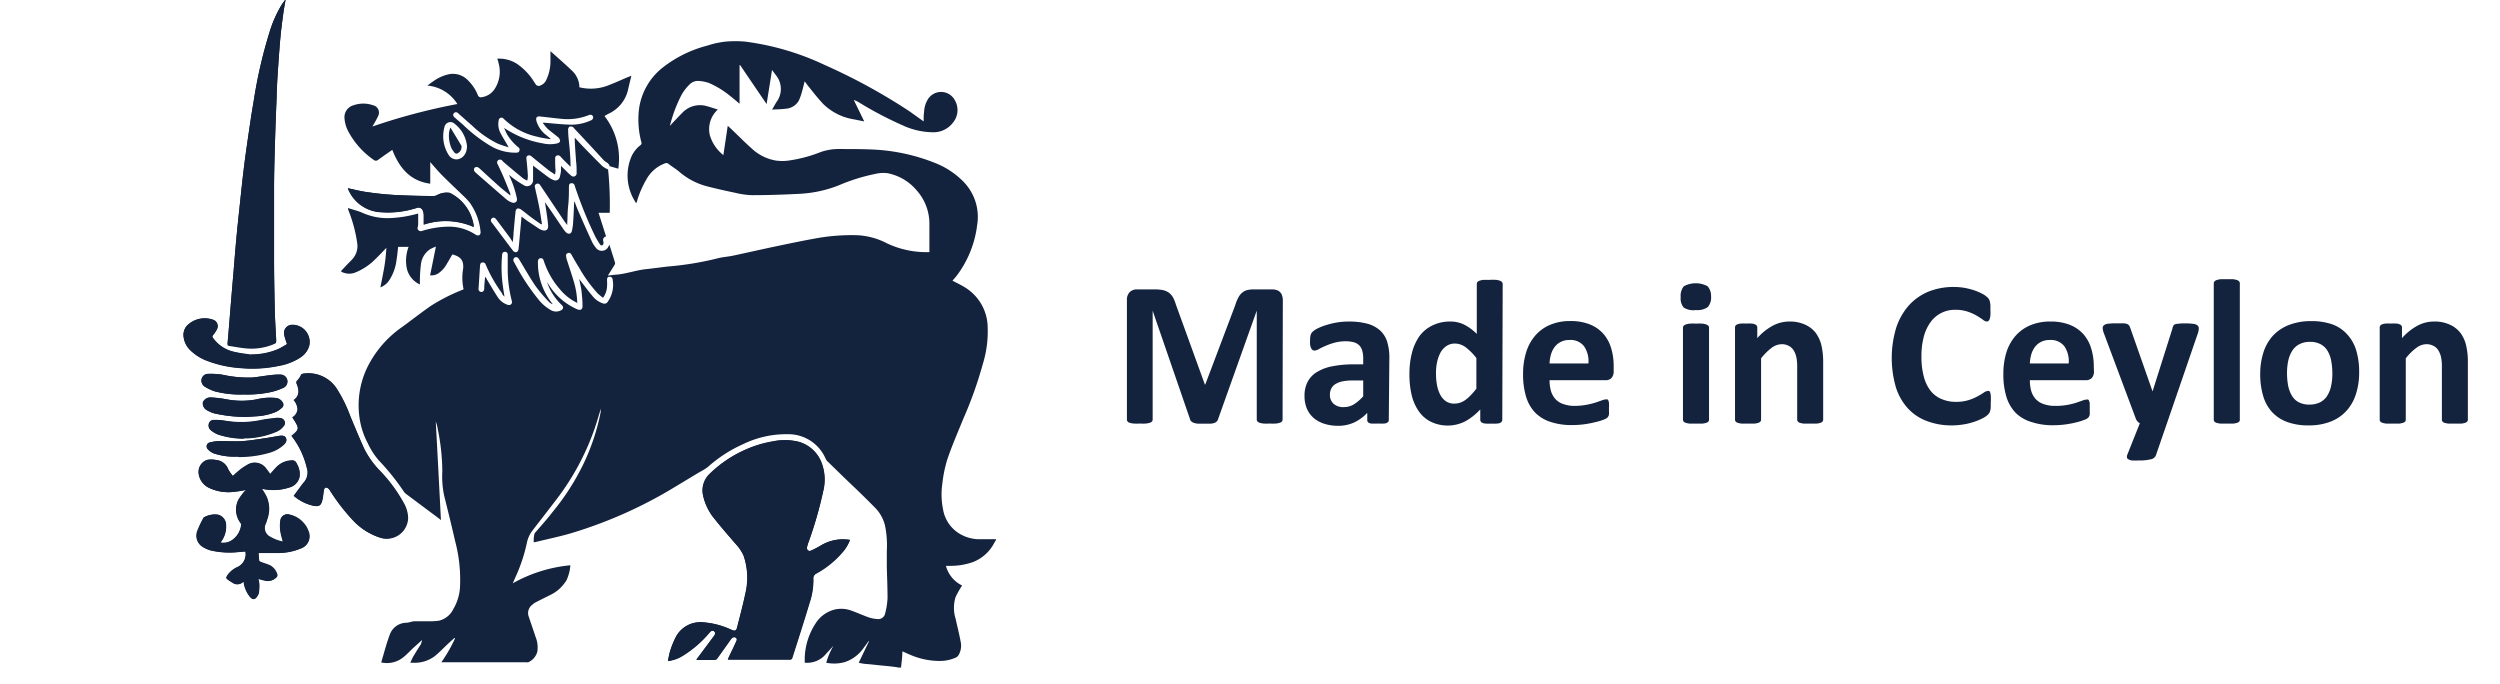 <svg id="Layer_1" data-name="Layer 1" xmlns="http://www.w3.org/2000/svg" viewBox="0 0 308.83 84.44"><defs><style>.cls-1{isolation:isolate;}.cls-2{fill:#13223d;}</style></defs><title>3Artboard 1</title><g class="cls-1"><g class="cls-1"><path class="cls-2" d="M158.44,51.82a.42.42,0,0,1-.07.23.51.51,0,0,1-.26.17,2.32,2.32,0,0,1-.49.1,5.75,5.75,0,0,1-.78,0,5.59,5.59,0,0,1-.77,0,2.21,2.21,0,0,1-.48-.1.51.51,0,0,1-.26-.17.36.36,0,0,1-.08-.23V38.37h0l-4.79,13.44a.62.62,0,0,1-.17.27.85.85,0,0,1-.31.18,2.1,2.1,0,0,1-.51.08l-.74,0c-.29,0-.54,0-.74,0a2.58,2.58,0,0,1-.5-.1,1,1,0,0,1-.32-.18.47.47,0,0,1-.15-.24l-4.63-13.44h0V51.82a.42.42,0,0,1-.07.23.51.51,0,0,1-.26.17,2.58,2.58,0,0,1-.5.1,5.41,5.41,0,0,1-.77,0,5.59,5.59,0,0,1-.77,0,2.46,2.46,0,0,1-.49-.1.44.44,0,0,1-.25-.17.35.35,0,0,1-.07-.23V37.09a1.36,1.36,0,0,1,.34-1,1.25,1.25,0,0,1,.92-.34h2.2a4.91,4.91,0,0,1,1,.09,2.11,2.11,0,0,1,.73.32,2,2,0,0,1,.51.59,4.94,4.94,0,0,1,.36.9l3.57,9.85h.05l3.71-9.82a4.64,4.64,0,0,1,.37-.91,1.91,1.91,0,0,1,.46-.6,1.64,1.64,0,0,1,.61-.33,3.49,3.49,0,0,1,.84-.09h2.26a1.7,1.7,0,0,1,.59.09,1,1,0,0,1,.65.68,1.7,1.7,0,0,1,.09.57Z"/><path class="cls-2" d="M171.56,51.89a.33.33,0,0,1-.13.28.84.84,0,0,1-.4.15,7.4,7.4,0,0,1-.81,0,7.6,7.6,0,0,1-.84,0,.71.71,0,0,1-.37-.15.38.38,0,0,1-.11-.28V51a5.4,5.4,0,0,1-1.6,1.18,4.68,4.68,0,0,1-2,.42,5.52,5.52,0,0,1-1.67-.24,3.88,3.88,0,0,1-1.32-.7,3.23,3.23,0,0,1-.86-1.16,4,4,0,0,1-.3-1.61,3.65,3.65,0,0,1,.39-1.73,3.05,3.05,0,0,1,1.16-1.21,5.62,5.62,0,0,1,1.92-.71,13.28,13.28,0,0,1,2.67-.23h1.11V44.3a3.32,3.32,0,0,0-.11-.94,1.59,1.59,0,0,0-.35-.67,1.54,1.54,0,0,0-.67-.4,3.69,3.69,0,0,0-1-.13,5.23,5.23,0,0,0-1.43.18,7.21,7.21,0,0,0-1.12.4,7.85,7.85,0,0,0-.81.39,1.22,1.22,0,0,1-.53.18.37.37,0,0,1-.25-.09.52.52,0,0,1-.18-.25,1.43,1.43,0,0,1-.11-.41,3,3,0,0,1,0-.54,2.53,2.53,0,0,1,.06-.62,1,1,0,0,1,.25-.42,2.62,2.62,0,0,1,.62-.41,6.58,6.58,0,0,1,1.05-.41,9.3,9.3,0,0,1,1.31-.32,8.84,8.84,0,0,1,1.47-.12,9,9,0,0,1,2.29.26,3.92,3.92,0,0,1,1.56.81,3.15,3.15,0,0,1,.9,1.4,6.47,6.47,0,0,1,.28,2ZM168.4,47h-1.22a6.36,6.36,0,0,0-1.33.11,2.49,2.49,0,0,0-.9.35,1.31,1.31,0,0,0-.5.55,1.65,1.65,0,0,0-.16.75,1.43,1.43,0,0,0,.45,1.12,1.77,1.77,0,0,0,1.26.41,2.37,2.37,0,0,0,1.25-.34,5.17,5.17,0,0,0,1.15-1Z"/><path class="cls-2" d="M185.58,51.85a.35.35,0,0,1-.07.23.46.46,0,0,1-.21.17,1.42,1.42,0,0,1-.42.08,5.72,5.72,0,0,1-.64,0,5.94,5.94,0,0,1-.67,0,1.35,1.35,0,0,1-.41-.08.48.48,0,0,1-.23-.17.35.35,0,0,1-.07-.23V50.58A7.47,7.47,0,0,1,181,52.05a4.79,4.79,0,0,1-4.34,0,4,4,0,0,1-1.47-1.36,5.9,5.9,0,0,1-.83-2,11,11,0,0,1-.25-2.41,10.44,10.44,0,0,1,.32-2.73,6.38,6.38,0,0,1,.95-2.07A4.31,4.31,0,0,1,177,40.18a4.89,4.89,0,0,1,2.15-.46,3.84,3.84,0,0,1,1.74.39,6.17,6.17,0,0,1,1.54,1.14V35.08a.48.48,0,0,1,.07-.23.61.61,0,0,1,.26-.17,2.25,2.25,0,0,1,.49-.11c.21,0,.47,0,.78,0a7.69,7.69,0,0,1,.78,0,2.25,2.25,0,0,1,.49.11.72.72,0,0,1,.25.17.4.4,0,0,1,.08.23Zm-3.2-7.62a7.21,7.21,0,0,0-1.32-1.33,2.25,2.25,0,0,0-1.32-.46,1.84,1.84,0,0,0-1.08.32,2.26,2.26,0,0,0-.73.83,4.62,4.62,0,0,0-.41,1.17,6.45,6.45,0,0,0-.13,1.33,8,8,0,0,0,.11,1.39,4.4,4.4,0,0,0,.38,1.21,2.34,2.34,0,0,0,.7.85,1.78,1.78,0,0,0,1.09.32,2.32,2.32,0,0,0,.65-.1,2.5,2.5,0,0,0,.64-.31,4.73,4.73,0,0,0,.67-.57c.23-.24.48-.52.75-.86Z"/><path class="cls-2" d="M199.34,45.82a1.27,1.27,0,0,1-.26.87,1,1,0,0,1-.72.28h-6.94a5,5,0,0,0,.17,1.32,2.6,2.6,0,0,0,.55,1,2.27,2.27,0,0,0,1,.63,4.06,4.06,0,0,0,1.43.22A8.13,8.13,0,0,0,196,50a9.33,9.33,0,0,0,1.1-.27l.78-.27a1.43,1.43,0,0,1,.49-.12.4.4,0,0,1,.2,0,.34.34,0,0,1,.12.16.9.9,0,0,1,.07.33,4.11,4.11,0,0,1,0,.53c0,.19,0,.35,0,.48a2.9,2.9,0,0,1,0,.34.69.69,0,0,1-.07.23.85.85,0,0,1-.14.19,1.49,1.49,0,0,1-.45.24,6.35,6.35,0,0,1-1,.3,11.67,11.67,0,0,1-1.31.26,11.45,11.45,0,0,1-1.59.11,8.24,8.24,0,0,1-2.66-.39A4.68,4.68,0,0,1,189.67,51a4.81,4.81,0,0,1-1.15-2,9.27,9.27,0,0,1-.37-2.78,8.93,8.93,0,0,1,.39-2.74,5.76,5.76,0,0,1,1.15-2.07,5,5,0,0,1,1.84-1.3,6.26,6.26,0,0,1,2.43-.45,6.4,6.4,0,0,1,2.45.42,4.5,4.5,0,0,1,1.67,1.17,4.73,4.73,0,0,1,.95,1.77,7.56,7.56,0,0,1,.31,2.23Zm-3.12-.92a3.27,3.27,0,0,0-.54-2.13,2.1,2.1,0,0,0-1.8-.77,2.24,2.24,0,0,0-1.06.23,2.1,2.1,0,0,0-.76.62,2.84,2.84,0,0,0-.46.92,4.53,4.53,0,0,0-.18,1.13Z"/><path class="cls-2" d="M211.37,36.59a1.8,1.8,0,0,1-.4,1.34,2.19,2.19,0,0,1-1.47.37A2.23,2.23,0,0,1,208,38a1.72,1.72,0,0,1-.38-1.29,1.85,1.85,0,0,1,.39-1.35,3.09,3.09,0,0,1,2.93,0A1.76,1.76,0,0,1,211.37,36.59Zm-.25,15.26a.3.3,0,0,1-.08.22.47.47,0,0,1-.26.16,2.19,2.19,0,0,1-.49.1q-.3,0-.78,0t-.78,0a2.32,2.32,0,0,1-.49-.1.51.51,0,0,1-.26-.16.35.35,0,0,1-.08-.22V40.48a.38.38,0,0,1,.08-.23.58.58,0,0,1,.26-.16,1.79,1.79,0,0,1,.49-.11,5.75,5.75,0,0,1,.78,0,5.57,5.57,0,0,1,.78,0,1.7,1.7,0,0,1,.49.11.53.53,0,0,1,.26.16.32.32,0,0,1,.08.23Z"/><path class="cls-2" d="M225.22,51.85a.35.35,0,0,1-.08.22.51.51,0,0,1-.26.16,2.07,2.07,0,0,1-.49.1c-.21,0-.46,0-.77,0s-.58,0-.79,0a2.32,2.32,0,0,1-.49-.1.47.47,0,0,1-.25-.16.35.35,0,0,1-.08-.22V45.34a5.56,5.56,0,0,0-.12-1.3,2.72,2.72,0,0,0-.35-.81,1.51,1.51,0,0,0-.6-.52,1.75,1.75,0,0,0-.85-.19,2.13,2.13,0,0,0-1.24.45,6.9,6.9,0,0,0-1.3,1.3v7.58a.35.35,0,0,1-.08.22.51.51,0,0,1-.26.16,2.32,2.32,0,0,1-.49.1q-.32,0-.78,0t-.78,0a2.32,2.32,0,0,1-.49-.1.47.47,0,0,1-.26-.16.35.35,0,0,1-.08-.22V40.45a.4.4,0,0,1,.06-.22.45.45,0,0,1,.23-.16,1.51,1.51,0,0,1,.43-.1,6.12,6.12,0,0,1,.66,0,6.39,6.39,0,0,1,.68,0,1.22,1.22,0,0,1,.41.1.39.39,0,0,1,.21.16.34.34,0,0,1,.07.22v1.32A7.1,7.1,0,0,1,219,40.23a4.34,4.34,0,0,1,2-.51,4.45,4.45,0,0,1,2,.39,3.4,3.4,0,0,1,1.29,1,4.28,4.28,0,0,1,.71,1.54,9.14,9.14,0,0,1,.22,2.12Z"/><path class="cls-2" d="M245.92,49.78c0,.21,0,.39,0,.54a2,2,0,0,1-.06.39,1,1,0,0,1-.31.53,2.24,2.24,0,0,1-.54.38,6.58,6.58,0,0,1-1,.44,8.25,8.25,0,0,1-1.33.35,9.14,9.14,0,0,1-1.62.14A8.47,8.47,0,0,1,238,52a6,6,0,0,1-2.33-1.57,6.93,6.93,0,0,1-1.47-2.6,13,13,0,0,1,.05-7.37,7.93,7.93,0,0,1,1.57-2.75,6.75,6.75,0,0,1,2.42-1.69,8.29,8.29,0,0,1,3.12-.57,8,8,0,0,1,1.32.11,9.39,9.39,0,0,1,1.19.3,6.73,6.73,0,0,1,1,.43,2.58,2.58,0,0,1,.61.42,1.1,1.1,0,0,1,.24.29,1.21,1.21,0,0,1,.1.29,3.84,3.84,0,0,1,.06.42c0,.16,0,.36,0,.6a5.92,5.92,0,0,1,0,.65,2,2,0,0,1-.09.44.55.55,0,0,1-.15.24.32.32,0,0,1-.21.08.89.89,0,0,1-.48-.23c-.2-.14-.45-.31-.76-.49a5.76,5.76,0,0,0-1.11-.5,4.71,4.71,0,0,0-1.54-.23,3.68,3.68,0,0,0-3.08,1.56,5.43,5.43,0,0,0-.82,1.8,9.28,9.28,0,0,0-.28,2.39,9.39,9.39,0,0,0,.3,2.53,4.77,4.77,0,0,0,.85,1.75,3.39,3.39,0,0,0,1.35,1,4.33,4.33,0,0,0,1.77.34,5,5,0,0,0,1.54-.21,5.63,5.63,0,0,0,1.12-.47,8.68,8.68,0,0,0,.77-.46,1,1,0,0,1,.46-.2.41.41,0,0,1,.21,0,.45.45,0,0,1,.13.21,1.81,1.81,0,0,1,.07.42A7.26,7.26,0,0,1,245.92,49.78Z"/></g><g class="cls-1"><path class="cls-2" d="M258.67,45.82a1.27,1.27,0,0,1-.26.87,1,1,0,0,1-.72.28h-6.94a5,5,0,0,0,.17,1.32,2.6,2.6,0,0,0,.55,1,2.34,2.34,0,0,0,1,.63,4.06,4.06,0,0,0,1.43.22,8.13,8.13,0,0,0,1.48-.12,9.33,9.33,0,0,0,1.1-.27l.78-.27a1.42,1.42,0,0,1,.5-.12.38.38,0,0,1,.19,0,.34.34,0,0,1,.12.16,1.14,1.14,0,0,1,.08.33c0,.14,0,.32,0,.53s0,.35,0,.48a2.9,2.9,0,0,1,0,.34.69.69,0,0,1-.07.23.85.85,0,0,1-.14.19,1.37,1.37,0,0,1-.45.24,6.35,6.35,0,0,1-.95.3,11.67,11.67,0,0,1-1.31.26,11.45,11.45,0,0,1-1.59.11,8.24,8.24,0,0,1-2.66-.39A4.68,4.68,0,0,1,249,51a4.92,4.92,0,0,1-1.15-2,9.27,9.27,0,0,1-.37-2.78,8.93,8.93,0,0,1,.39-2.74A5.76,5.76,0,0,1,249,41.47a5,5,0,0,1,1.84-1.3,6.26,6.26,0,0,1,2.43-.45,6.4,6.4,0,0,1,2.45.42,4.42,4.42,0,0,1,1.67,1.17,4.73,4.73,0,0,1,.95,1.77,7.56,7.56,0,0,1,.31,2.23Zm-3.12-.92a3.27,3.27,0,0,0-.54-2.13,2.1,2.1,0,0,0-1.8-.77,2.24,2.24,0,0,0-1.06.23,2.1,2.1,0,0,0-.76.62,2.84,2.84,0,0,0-.46.92,5,5,0,0,0-.18,1.13Z"/></g><g class="cls-1"><path class="cls-2" d="M267.69,52.28l-1.38,4a.84.84,0,0,1-.63.46,5.74,5.74,0,0,1-1.5.14,5.86,5.86,0,0,1-.81,0,1.07,1.07,0,0,1-.46-.15.32.32,0,0,1-.17-.26.82.82,0,0,1,.08-.37l1.52-3.82a.93.93,0,0,1-.3-.23,1.08,1.08,0,0,1-.2-.34l-3.92-10.48a2.26,2.26,0,0,1-.17-.68.45.45,0,0,1,.15-.37,1,1,0,0,1,.52-.19,8.12,8.12,0,0,1,1-.05l.86,0a1.49,1.49,0,0,1,.5.09.58.58,0,0,1,.27.24,2.61,2.61,0,0,1,.18.45l2.68,7.63h0l2.46-7.78a.86.86,0,0,1,.19-.44A.88.88,0,0,1,269,40a6.84,6.84,0,0,1,1-.05,7.39,7.39,0,0,1,.91.05,1.06,1.06,0,0,1,.54.19.46.46,0,0,1,.17.38,1.84,1.84,0,0,1-.1.56Z"/><path class="cls-2" d="M276.69,51.85a.34.34,0,0,1-.07.22.51.51,0,0,1-.26.16,2.43,2.43,0,0,1-.5.1q-.3,0-.78,0c-.31,0-.57,0-.77,0a2.43,2.43,0,0,1-.5-.1.51.51,0,0,1-.26-.16.35.35,0,0,1-.08-.22V35a.35.35,0,0,1,.08-.22.6.6,0,0,1,.26-.18,3.21,3.21,0,0,1,.5-.11c.2,0,.46,0,.77,0s.58,0,.78,0a3.21,3.21,0,0,1,.5.11.6.6,0,0,1,.26.18.34.34,0,0,1,.07.22Z"/><path class="cls-2" d="M291.43,46a8.54,8.54,0,0,1-.39,2.66,5.53,5.53,0,0,1-1.16,2.07,5.11,5.11,0,0,1-1.95,1.34,7.26,7.26,0,0,1-2.75.48,7.5,7.5,0,0,1-2.64-.42,4.81,4.81,0,0,1-1.87-1.23,5,5,0,0,1-1.1-2,9.22,9.22,0,0,1-.36-2.69,8.63,8.63,0,0,1,.39-2.66,5.61,5.61,0,0,1,1.17-2.07,5.35,5.35,0,0,1,2-1.34,7.38,7.38,0,0,1,2.74-.47,7.62,7.62,0,0,1,2.66.42A4.54,4.54,0,0,1,290,41.36a5,5,0,0,1,1.09,2A9.17,9.17,0,0,1,291.43,46Zm-3.31.13a8.27,8.27,0,0,0-.14-1.55,3.53,3.53,0,0,0-.45-1.23,2.16,2.16,0,0,0-.85-.82,2.67,2.67,0,0,0-1.33-.3,2.78,2.78,0,0,0-1.26.27,2.3,2.3,0,0,0-.88.76,3.87,3.87,0,0,0-.52,1.22,7.1,7.1,0,0,0-.17,1.61,8.38,8.38,0,0,0,.14,1.56,4,4,0,0,0,.46,1.23,2.14,2.14,0,0,0,.85.81,2.77,2.77,0,0,0,1.32.29,2.94,2.94,0,0,0,1.27-.26,2.31,2.31,0,0,0,.88-.76,3.59,3.59,0,0,0,.51-1.21A7.13,7.13,0,0,0,288.12,46.16Z"/><path class="cls-2" d="M304.86,51.85a.35.35,0,0,1-.08.22.47.47,0,0,1-.25.16,2.32,2.32,0,0,1-.49.1q-.32,0-.78,0c-.31,0-.58,0-.78,0a2.3,2.3,0,0,1-.5-.1.47.47,0,0,1-.25-.16.35.35,0,0,1-.08-.22V45.34a5.56,5.56,0,0,0-.12-1.3,2.72,2.72,0,0,0-.35-.81,1.44,1.44,0,0,0-.6-.52,1.75,1.75,0,0,0-.85-.19,2.1,2.1,0,0,0-1.23.45,6.64,6.64,0,0,0-1.31,1.3v7.58a.34.34,0,0,1-.07.22.54.54,0,0,1-.27.16,2.19,2.19,0,0,1-.49.1q-.3,0-.78,0t-.78,0a2.32,2.32,0,0,1-.49-.1.51.51,0,0,1-.26-.16.35.35,0,0,1-.08-.22V40.45a.34.34,0,0,1,.07-.22.38.38,0,0,1,.23-.16,1.44,1.44,0,0,1,.42-.1,6.12,6.12,0,0,1,.66,0,6.39,6.39,0,0,1,.68,0,1.16,1.16,0,0,1,.41.1.47.47,0,0,1,.22.16.4.4,0,0,1,.06.22v1.32a7.1,7.1,0,0,1,1.92-1.54,4.34,4.34,0,0,1,2-.51,4.42,4.42,0,0,1,2,.39,3.4,3.4,0,0,1,1.29,1,4.11,4.11,0,0,1,.71,1.54,8.63,8.63,0,0,1,.22,2.12Z"/></g></g><path class="cls-2" d="M105,66.7a5.24,5.24,0,0,0-3.63.71,12.75,12.75,0,0,1-1.22.63.41.41,0,0,1-.37-.07.5.5,0,0,1-.08-.4,5.2,5.2,0,0,1,.21-.67,48,48,0,0,0,1.76-6.23,5.78,5.78,0,0,0-.18-3.44,4.23,4.23,0,0,0-2.9-2.65,7,7,0,0,0-3.16-.06,13.72,13.72,0,0,0-3.31,1,15,15,0,0,0-4.46,3,2.81,2.81,0,0,0-.8,2.74,6.84,6.84,0,0,0,1.41,2.84c.85,1.07,1.77,2.09,2.65,3.14a5.1,5.1,0,0,1,.93,1.4,8.41,8.41,0,0,1,.2,4.74c-.28,1.37-.65,2.73-1,4.1-.1.43-.26.5-.67.32a10.11,10.11,0,0,0-3.45-.93,3.45,3.45,0,0,0-3.4,1.71,11.07,11.07,0,0,0-.76,1.85,10.29,10.29,0,0,0-.26,1.21,4.44,4.44,0,0,0,1.81-.64,13.63,13.63,0,0,0,3.34-2.9c.19-.21.38-.26.54-.13s.19.33,0,.57L87.13,80,86,81.48c.78,0,1.5,0,2.22,0a.4.4,0,0,0,.38-.21l1.71-2.4c.14-.18.3-.27.52-.15s.21.28.1.52c-.22.48-.45,1-.68,1.43l-.36.78.06,0c2.56,0,5.11,0,7.67,0a.32.32,0,0,0,.21-.17c.72-2.25,1.45-4.51,2.13-6.78a8.81,8.81,0,0,0,.49-3,.66.66,0,0,1,.4-.7,11.56,11.56,0,0,0,3.28-2.71A4.79,4.79,0,0,0,105,66.7M35.27,0l-.05,0c-.15.22-.32.42-.46.65a14.53,14.53,0,0,0-1.44,3.28,58.65,58.65,0,0,0-2,8.69c-.26,1.48-.48,3-.69,4.45s-.39,2.79-.56,4.19-.33,3-.49,4.44-.28,2.67-.4,4-.22,2.57-.33,3.85-.24,2.81-.35,4.22-.25,3.11-.39,4.66c0,.22,0,.28.22.31.69.1,1.37.24,2.06.3a7.1,7.1,0,0,0,3.35-.49c.41-.17.39-.17.37-.58-.06-1.32-.14-2.63-.18-3.94,0-2-.08-4-.08-6q0-4.45,0-8.91c0-1.72.06-3.44.11-5.15.05-2,.13-4,.21-6,0-1.22.11-2.44.19-3.66s.17-2.53.29-3.8c.09-1,.22-1.92.35-2.87.07-.52.17-1,.26-1.56M36,53.83a10.36,10.36,0,0,1,1.88,3.93,1.84,1.84,0,0,1-.42,1.89l-.12.15-1.07,1.45a5.51,5.51,0,0,0,2.43,1.23c.67.13.94,0,1.09-.71.09-.38.12-.77.18-1.16s.19-.43.39-.37a.72.72,0,0,1,.33.27,24.74,24.74,0,0,0,2.75,3.61A7.94,7.94,0,0,0,47,66.43a2.63,2.63,0,0,0,3.42-2.5,4,4,0,0,0-.56-1.85A18.54,18.54,0,0,0,47,58.21a10.88,10.88,0,0,1-2-2.79c-.6-1.32-1.15-2.66-1.71-4a17.38,17.38,0,0,0-1.61-3.3,4.16,4.16,0,0,0-4.18-1.95.34.34,0,0,0-.31.22,2.42,2.42,0,0,1-.42.62.34.34,0,0,0-.08.43c.32.77.36,1.44-.38,2a1.87,1.87,0,0,1,.48,1.13,1.27,1.27,0,0,1-.64,1c.9,1.38.9,1.46-.1,2.28M32.4,60.4l.12,0a6.4,6.4,0,0,0,3.25-.19A1.74,1.74,0,0,0,37,58.93a2.46,2.46,0,0,0-.32-1.61c-.2-.42-.36-.51-.81-.45a2.71,2.71,0,0,0-1.64.73c-.3.29-.57.62-.86.94-.15-.2-.3-.42-.46-.62a1.72,1.72,0,0,0-2.4-.49,6.27,6.27,0,0,0-.87.58c-.29.23-.56.48-.89.77a4.93,4.93,0,0,1-.57-.83,1.78,1.78,0,0,0-1.54-1.13,2.93,2.93,0,0,0-1.1,0,1.58,1.58,0,0,0-1,1.77,2.27,2.27,0,0,0,1.25,1.67,5.57,5.57,0,0,0,3.34.46c.39,0,.78-.12,1.24-.19l-.28.29a8,8,0,0,0-.65.91,2.74,2.74,0,0,0,.24,2.85.37.37,0,0,1,.1.23,2.62,2.62,0,0,1-1.27,2,1.89,1.89,0,0,1-1.31.21,3,3,0,0,0,.7-2.14,1.32,1.32,0,0,0-1-1.3,2.76,2.76,0,0,0-1.67.3.23.23,0,0,0-.12.12,12.18,12.18,0,0,0-.74,1.55,1.61,1.61,0,0,0,.66,2,3.81,3.81,0,0,0,.9.4,10.28,10.28,0,0,0,3.45.24l.92-.08a1.73,1.73,0,0,1-1,1.94,2.94,2.94,0,0,0-1.2,1c-.22.35-.22.38.11.62a5.29,5.29,0,0,0,.5.32,1,1,0,0,0,1.32-.11h.05a3.67,3.67,0,0,0,.75,1.81c.39.46.64.44.95-.1a.93.93,0,0,0,.13-.31c0-.34.07-.69.07-1a7.38,7.38,0,0,0-.12-.78,7.16,7.16,0,0,0,.81.23,1.45,1.45,0,0,0,1.44-.4.43.43,0,0,0,.09-.3,1.83,1.83,0,0,0-.88-1.15,11.08,11.08,0,0,0-1.14-.42c-.08,0-.21-.08-.21-.14,0-.35-.06-.7-.07-1,.82,0,1.6,0,2.38,0a7.06,7.06,0,0,0,2.83-.54,1.55,1.55,0,0,0,1.05-1.79,3.24,3.24,0,0,0-2.42-2.39.85.85,0,0,0-1.13.74,5.39,5.39,0,0,0,0,1.27c.07.45.21.89.32,1.34a5.63,5.63,0,0,1-1.74-.68,1.21,1.21,0,0,1-.42-1.51c.05-.14.1-.28.14-.42a3.78,3.78,0,0,0,0-2.9c-.16-.33-.38-.64-.57-1M31,43.77a.25.25,0,0,1,0,.08c-.7-.11-1.41-.19-2.1-.36a4.33,4.33,0,0,1-2.61-1.73.23.23,0,0,1,0-.32,3.41,3.41,0,0,0,.48-.71.82.82,0,0,0-.47-1.21,3.08,3.08,0,0,0-3.23.76,1.71,1.71,0,0,0-.39,1.37,2.74,2.74,0,0,0,.69,1.49,5.86,5.86,0,0,0,2.33,1.49,14.09,14.09,0,0,0,3.95.85,15.8,15.8,0,0,0,4.85-.28,7,7,0,0,0,2.57-1,2.59,2.59,0,0,0,1.11-1.41,2.12,2.12,0,0,0-2.08-2.64,1,1,0,0,0-1,1.2,6.33,6.33,0,0,0,.28.94c.05.16.07.26-.09.35s-.58.35-.89.49a8.27,8.27,0,0,1-3.4.68M43,23.25h0l0,.09a4.63,4.63,0,0,0,4.1,2.86,11.53,11.53,0,0,0,4.4-.53.59.59,0,0,1,.78.36,1.76,1.76,0,0,1,.09.51c0,.39,0,.78,0,1.19a8.57,8.57,0,0,1,6.16.29c0-.08,0-.12,0-.16a5.43,5.43,0,0,0-2.87-4,.4.4,0,0,0-.22-.06A2.39,2.39,0,0,0,54,24.1a1.23,1.23,0,0,1-.49.13c-1.63,0-3.26-.06-4.89-.15-1.11-.06-2.23-.19-3.34-.35-.79-.11-1.56-.31-2.35-.48M30.15,48.73a14,14,0,0,0,3.29-.29A7.84,7.84,0,0,0,35,47.91a.85.85,0,0,0-.31-1.63,8.46,8.46,0,0,0-1.42.08c-.71.08-1.4.21-2.1.28a15,15,0,0,1-3.65-.34,9.46,9.46,0,0,0-1.76-.11.83.83,0,0,0-.88.88.89.89,0,0,0,.44.71,5.46,5.46,0,0,0,1.2.56,12.53,12.53,0,0,0,3.62.39m.29,2.77c.34,0,.72,0,1.11-.07a7.36,7.36,0,0,0,2.53-.55,3.44,3.44,0,0,0,.83-.6.5.5,0,0,0,.06-.42,1.08,1.08,0,0,0-1-.7,6.68,6.68,0,0,0-2.23.18,9.9,9.9,0,0,1-3.68,0,15.35,15.35,0,0,0-2-.24,1,1,0,0,0-.94.59.94.94,0,0,0,.51,1,3.6,3.6,0,0,0,.88.38,17.84,17.84,0,0,0,4,.44m-.31,2.65.34,0a10.27,10.27,0,0,0,3.5-.76,2.22,2.22,0,0,0,1-.72.58.58,0,0,0-.37-1,2.37,2.37,0,0,0-.65,0c-.54.06-1.07.12-1.6.22a11.92,11.92,0,0,1-4.61.1,7.26,7.26,0,0,0-1.32-.08.59.59,0,0,0-.62.4.73.73,0,0,0,.19.84,3.59,3.59,0,0,0,.86.52,10,10,0,0,0,3.27.52m-.8,2.26a13.14,13.14,0,0,0,3.94-.53A4.26,4.26,0,0,0,35,55c.24-.21.48-.46.35-.82s-.42-.4-.88-.33-1,.19-1.52.26c-1,.14-1.94.32-2.91.38s-1.9,0-2.85,0a4.92,4.92,0,0,0-1.26.18.49.49,0,0,0-.27.81,2,2,0,0,0,.75.53,7.84,7.84,0,0,0,2.93.38"/><path class="cls-2" d="M110.86,82.43l-.85-.11L106.76,82a6.7,6.7,0,0,1-.68-.13l1.28-2.67-.06,0c-.19.26-.38.53-.58.79a4.6,4.6,0,0,1-2.36,1.8,4.92,4.92,0,0,1-2.29.08,8.23,8.23,0,0,1,.89-2.09c-.31.33-.61.67-.92,1a3,3,0,0,1-2.63,1.08c0-.21,0-.41,0-.61A8.23,8.23,0,0,1,100.76,77a3.9,3.9,0,0,1,2.35-1.7,3.53,3.53,0,0,1,2,.11c.72.25,1.41.57,2.13.83a4.14,4.14,0,0,0,1.11.23.87.87,0,0,0,1-.72,8.74,8.74,0,0,0,.29-1.89c0-1.28-.06-2.56-.09-3.85,0-.64,0-1.28,0-1.93a12.23,12.23,0,0,0-.23-3.19,4.73,4.73,0,0,0-1.28-2.23c-.89-.9-1.79-1.79-2.71-2.66s-2.07-2-3.1-3a1.11,1.11,0,0,1-.25-.36,5,5,0,0,0-4.7-3,12.14,12.14,0,0,0-5.49,1.23,16.74,16.74,0,0,0-4.34,2.81,6.26,6.26,0,0,1-1,.62l-3.12,1.88a55,55,0,0,1-12.78,5.69c-1.46.43-3,.74-4.44,1.1a.55.55,0,0,1-.18,0c0-.35,0-.68.09-1a.48.48,0,0,1,.15-.24c.68-.79,1.38-1.56,2-2.37a29.62,29.62,0,0,0,3.85-5.94,26.58,26.58,0,0,0,2.19-6.55s0-.09,0-.13,0-.24.06-.4c-.31,1-.57,1.9-.89,2.82a31.37,31.37,0,0,1-4.62,8.51c-1,1.31-2,2.59-3,3.89a3.75,3.75,0,0,0-.69,1.58,20.37,20.37,0,0,1-1.45,4.28c-.08.2-.17.39-.28.64a17.86,17.86,0,0,1,7.12-2.23A5.42,5.42,0,0,1,70,71.64a4.68,4.68,0,0,1-2.11,1.9c-.57.29-1.15.57-1.72.87a1.46,1.46,0,0,0-.38.27,1.28,1.28,0,0,0-.48,1.48c.28.83.57,1.65.84,2.49a3.49,3.49,0,0,1,.23,1.84,2,2,0,0,1-1.12,1.32.36.36,0,0,1-.18,0H54.63l-.11,0a18.33,18.33,0,0,0,1.69-2.94l-.07-.07-.81.74c-.52.49-1,1-1.58,1.48a4.09,4.09,0,0,1-2.7.85l-.19,0-.18,0c.14-.29.25-.57.4-.82.29-.49.61-1,.9-1.44a2.81,2.81,0,0,0,.16-.55l-1.11,1c-.39.37-.76.77-1.18,1.11a3.21,3.21,0,0,1-2.76.66c.35-1.15.64-2.31,1.06-3.43a2.21,2.21,0,0,1,2-1.47c.35,0,.7-.16,1-.18.64,0,1.27,0,1.91,0a8.72,8.72,0,0,0,1.14-.07,2.66,2.66,0,0,0,1.82-1.48,5.9,5.9,0,0,0,.81-2.77,18.61,18.61,0,0,0-.6-5.56c-.43-1.88-.89-3.75-1.36-5.62a11.47,11.47,0,0,1-.23-3,26.49,26.49,0,0,0-.55-5.18,5.17,5.17,0,0,0-.26-1c.22,4,.43,8.07.64,12.17L54,63.88,50.14,61a1.16,1.16,0,0,1-.26-.28,28.63,28.63,0,0,0-3.09-3.85,9.07,9.07,0,0,1-1.35-2.1,9.48,9.48,0,0,1-.95-2.69,10.82,10.82,0,0,1,.83-6.59,13.14,13.14,0,0,1,4.35-5.09c1.18-.86,2.33-1.76,3.53-2.6a22.87,22.87,0,0,1,3.93-2l.14-.07a6.48,6.48,0,0,1-.06-2.52c.11-1-.29-1.52-1.33-1.78-.23.39-.45.79-.69,1.18a3.31,3.31,0,0,1-1.06,1.17,1.54,1.54,0,0,1-1,.23c.24-1.16.47-2.31.72-3.55a5.33,5.33,0,0,0-.71.32A2.58,2.58,0,0,0,52,32.64a17.35,17.35,0,0,0-.13,1.92c0,.18,0,.36,0,.58a2.87,2.87,0,0,1-1.62-2,4.88,4.88,0,0,1,.22-2.64H49.18c-.06.53-.1,1.05-.19,1.57a5.84,5.84,0,0,1-1,2.69,2.33,2.33,0,0,1-1,.74c.16-.82.33-1.63.47-2.44s.22-1.62.27-2.45c-.44.46-.86.92-1.32,1.36a7.38,7.38,0,0,1-2.56,1.71,2,2,0,0,1-1.41,0c-.1,0-.2-.1-.34-.17l.82-.87c.21-.22.44-.43.64-.66a2.4,2.4,0,0,0,.56-2A17.87,17.87,0,0,0,43,25.87a1.22,1.22,0,0,1,0-.17c.62.21,1.25.35,1.82.61a7.59,7.59,0,0,0,3.58.62,14.81,14.81,0,0,0,3.16-.53s.05,0,.1,0c0,.33,0,.67,0,1s0,.47-.07.7.17.53.51.44A11.23,11.23,0,0,1,55.63,28a6,6,0,0,1,3.14,1,.49.49,0,0,0,.42.06.42.42,0,0,0,.18-.35A7.29,7.29,0,0,0,58,25a8.48,8.48,0,0,0-.83-.87c-.84-.82-1.7-1.62-2.53-2.45-.51-.52-1-1.09-1.49-1.66v2.67c-2.52-.33-3.84-2-4.69-4.18-.61.43-1.18.82-1.73,1.22a.42.42,0,0,1-.59,0,9.9,9.9,0,0,1-3-3.29,4.11,4.11,0,0,1-.58-1.79A1.52,1.52,0,0,1,43.69,13a3.6,3.6,0,0,1,2.38,0,.93.93,0,0,1,.63,1.36A12.43,12.43,0,0,1,46,15.63,75.43,75.43,0,0,1,56.5,12.85a4.87,4.87,0,0,0-3.71-2.28c.27-.19.48-.36.71-.51a5.23,5.23,0,0,1,2-.9,2.58,2.58,0,0,1,2.29.74,5.38,5.38,0,0,1,1.24,1.85.39.39,0,0,0,.47.26,2.3,2.3,0,0,0,1.67-1.12,3.89,3.89,0,0,0,.41-3.12c0-.17-.1-.33-.15-.52a4.07,4.07,0,0,1,2.44.64A7.47,7.47,0,0,1,66,10.15a2.14,2.14,0,0,0,.13.19.46.46,0,0,0,.67.2,1.26,1.26,0,0,0,.68-.66A5.39,5.39,0,0,0,68,7.6c0-.42,0-.85,0-1.28,0,0,0,0,0,0,.89.8,1.8,1.59,2.67,2.42a2.91,2.91,0,0,1,.9,1.86,1,1,0,0,0,0,.18,5.94,5.94,0,0,0,3.81-.33c.75-.29,1.48-.63,2.22-.94L78,9.36c-.15.6-.29,1.15-.41,1.7a4.31,4.31,0,0,1-2.44,3l-.48.27a8.59,8.59,0,0,1,1.71,6.51l-1-.29s-.07,0-.07,0c-.07-.43-.51-.51-.75-.78Q72.77,17.81,71,15.94c-.07-.08-.13-.19-.22-.23a.54.54,0,0,0-.4-.08.45.45,0,0,0-.2.34c0,.85.13,1.69.2,2.53s.1,1.39.1,2.1l-.75-.74c-.16-.17-.33-.33-.48-.51a.4.4,0,0,0-.47-.13c-.19.08-.21.25-.2.44,0,.47,0,.94.05,1.41a4.08,4.08,0,0,1-.07.49c-.31-.21-.59-.38-.85-.58q-1-.8-2-1.62c-.16-.14-.32-.23-.52-.13s-.17.29-.15.48c.07.66.13,1.32.17,2a2.92,2.92,0,0,1-.08.6,3.22,3.22,0,0,1-.5-.27c-.78-.63-1.53-1.27-2.29-1.91a1.79,1.79,0,0,1-.28-.27.37.37,0,0,0-.5-.08.35.35,0,0,0-.09.49c.28.6.57,1.2.82,1.8s.5,1.23.74,1.84a.36.36,0,0,1,0,.23c-.43-.35-.87-.69-1.29-1.06-.85-.75-1.69-1.53-2.53-2.3-.21-.18-.44-.21-.58-.05s-.1.38.1.57c1.28,1.12,2.55,2.23,3.84,3.34a2.19,2.19,0,0,0,.63.36c.38.16.72-.06.66-.45a12.92,12.92,0,0,0-.44-1.62c-.15-.44-.34-.85-.55-1.34.21.17.36.31.53.43a12.43,12.43,0,0,0,1.26.83.74.74,0,0,0,1.19-.64c0-.56,0-1.13,0-1.75l.29.22c.56.43,1.11.85,1.67,1.26a2.62,2.62,0,0,0,.55.29.55.55,0,0,0,.79-.36,5,5,0,0,0,.15-.77c0-.18,0-.36,0-.61l.49.48a8.16,8.16,0,0,0,.74.7.4.4,0,0,0,.7-.32c0-.47,0-.95-.07-1.43C71.11,18.94,71,18,71,17c.38.41.71.78,1.06,1.14.79.81,1.57,1.61,2.37,2.4a3.5,3.5,0,0,0,.69.4,42.4,42.4,0,0,1,.2,5.35H73.94c.32,1,.62,1.95.93,2.92a.44.44,0,0,0-.34.6.64.64,0,0,1,0,.33c-.08.21-.27.24-.4.06s-.4-.61-.57-.93a50.66,50.66,0,0,1-2.3-5.55c-.1-.26-.18-.53-.27-.79a.36.36,0,0,0-.43-.29c-.21,0-.27.18-.28.38,0,.79,0,1.59-.09,2.38s-.07,1.46-.12,2.19c0,.05,0,.1,0,.21-.15-.2-.27-.35-.38-.51L66.82,23l-.1-.15a.35.35,0,0,0-.44-.14.34.34,0,0,0-.2.43c.18.82.37,1.63.53,2.45s.22,1.38.34,2.08l-.09.05c-.4-.28-.81-.55-1.21-.85s-.85-.68-1.3-1a.6.6,0,0,0-.44-.11.46.46,0,0,0-.22.36c-.1.88-.17,1.76-.25,2.65,0,.36-.06.73-.1,1.15L63,29.37l-1.69-2.26c-.17-.23-.35-.28-.53-.16a.36.36,0,0,0,0,.57c.87,1.16,1.74,2.33,2.62,3.49a.44.44,0,0,0,.4.14.45.45,0,0,0,.25-.33c.08-.68.13-1.36.19-2s.12-1.35.19-2.07c.25.19.45.36.67.51l1.5,1,.19.1c.6.28,1,.07.91-.59-.07-.87-.23-1.74-.35-2.61a.18.18,0,0,1,0-.15l.17.25c.71,1,1.41,2.08,2.13,3.12a2.28,2.28,0,0,0,.29.34c.29.26.63.18.71-.2a6.29,6.29,0,0,0,.15-1.06q.08-1.21.12-2.43a.19.19,0,0,1,.06-.12c.16.41.31.84.49,1.24.55,1.26,1.11,2.52,1.69,3.78a4,4,0,0,0,.46.69.9.9,0,0,0,1.54-.16l.12-.23c.24.76.48,1.5.7,2.24a.39.39,0,0,1-.06.25c-.26.42-.52.84-.83,1.32l.87-.1c1.28-.07,2.48-.53,3.75-.68.94-.1,1.88-.23,2.82-.34a37.94,37.94,0,0,0,6.09-1c.62-.17,1.27-.2,1.9-.33,1.68-.36,3.36-.74,5-1.09,1.86-.39,3.71-.78,5.57-1.11a24.83,24.83,0,0,1,4.87-.33,8.81,8.81,0,0,1,3.61,1,11.34,11.34,0,0,0,5.24,1.08,2,2,0,0,0,0-.23c0-1.14,0-2.27,0-3.4a6.16,6.16,0,0,0-1.58-4,6.24,6.24,0,0,0-3.57-2.11,4.13,4.13,0,0,0-1.52.08,23.22,23.22,0,0,0-4.54,1.42,15.24,15.24,0,0,1-5,1.05c-1.9.1-3.81.16-5.72.16a10.33,10.33,0,0,1-2.13-.31c-1.12-.23-2.22-.48-3.32-.76a8.59,8.59,0,0,1-3.54-1.84c-.42-.36-.91-.63-1.36-1a.42.42,0,0,0-.43,0,4.28,4.28,0,0,0-2.24,1.95,12.21,12.21,0,0,0-1.14,2.59c0,.11-.07.22-.13.37-.08-.13-.15-.23-.21-.34a6,6,0,0,1-.47-5.2,3.66,3.66,0,0,1,1.21-1.64.3.3,0,0,0,.11-.36,10.86,10.86,0,0,1-.32-3.85,7.85,7.85,0,0,1,3-5.41,15.07,15.07,0,0,1,5.48-2.68,10.85,10.85,0,0,1,2.16-.48,13.09,13.09,0,0,1,2.58,0A32.68,32.68,0,0,1,101.82,8a72.56,72.56,0,0,1,10.53,5.75L114.1,15c0-.43,0-.82.06-1.22a3.16,3.16,0,0,1,.42-1.44,1.92,1.92,0,0,1,3.35,0,2.42,2.42,0,0,1-.21,2.81,3,3,0,0,1-2.38,1.19,9.09,9.09,0,0,1-3.84-.86,45.16,45.16,0,0,1-5.42-2.85,2.84,2.84,0,0,0-.61-.28L106.76,15l-1.24-.25a7,7,0,0,1-3.78-1.86c-.6-.63-1.14-1.3-1.69-2-.22-.26-.41-.53-.65-.84-.12.46-.21.87-.33,1.28a7.19,7.19,0,0,1-.39,1.1,2,2,0,0,1-1.61,1c-.5.07-1,.07-1.51.1a.65.65,0,0,1-.18,0c.19-.32.35-.62.53-.91a2.69,2.69,0,0,0-.09-3.37l-.45-.61c-.22,1.42-.44,2.77-.67,4.21-1.12-1.64-2.2-3.22-3.27-4.81h-.07v4.78c-.4-.34-.75-.65-1.12-.93a11.08,11.08,0,0,0-2.71-1.66A5.19,5.19,0,0,0,86.35,10a1.46,1.46,0,0,0-1.22.49A5.31,5.31,0,0,0,84.05,12a17.92,17.92,0,0,0-1.3,3.55l.5-.54c.37-.38.72-.76,1.09-1.13a3,3,0,0,1,3-.76c.44.12.87.27,1.34.41a3.26,3.26,0,0,0-1,3.14,4.86,4.86,0,0,0,1.68,2.49c.18-1.22.36-2.38.54-3.62.23.21.39.35.54.5.81.77,1.6,1.58,2.44,2.32a5.76,5.76,0,0,0,3,1.48,5.89,5.89,0,0,0,1.51,0,17.15,17.15,0,0,0,4-1.06,6.82,6.82,0,0,1,2.41-.37c1.32,0,2.65,0,4,.06a23.52,23.52,0,0,1,7.68,1.65,10,10,0,0,1,3.59,2.38,6.2,6.2,0,0,1,1.64,5.3,13,13,0,0,1-2.4,6.09c-.2.28-.44.54-.65.78.54.29,1.11.55,1.62.88a5.87,5.87,0,0,1,2.7,4.35A13.64,13.64,0,0,1,121.4,45,49,49,0,0,1,119,51.73c-.69,1.7-1.43,3.38-2,5.1a15.81,15.81,0,0,0-.59,2.91,9.21,9.21,0,0,0,.08,3.14,4.34,4.34,0,0,0,2.2,3.14,4.82,4.82,0,0,0,2.12.59c.74,0,1.49,0,2.23,0v.1a3.87,3.87,0,0,0-.21.34,5,5,0,0,1-2.63,2.38,8.27,8.27,0,0,1-2.87.47l-.48,0a3.8,3.8,0,0,0,2,2.43,12.39,12.39,0,0,0-.8,1.41,4.52,4.52,0,0,0,0,2.7c.2.92.44,1.84.61,2.77a2.32,2.32,0,0,1-.22,1.67.85.85,0,0,1-.32.33,4.83,4.83,0,0,1-2,.44,9.17,9.17,0,0,1-3.65-.75c-.32-.13-.63-.28-1-.44,0,.69-.1,1.34-.16,2h-.42Zm-39.51-45a1.12,1.12,0,0,1-.18-.08,6.37,6.37,0,0,1-2-1.61,10.15,10.15,0,0,1-2-3.53c-.06-.2-.17-.34-.41-.31s-.29.2-.31.4a1.09,1.09,0,0,0,0,.18,8,8,0,0,0,1.68,4.89l.15.21a1.15,1.15,0,0,1-.49-.31,19.6,19.6,0,0,1-1.63-1.93c-.74-1.08-1.37-2.22-2.05-3.33-.14-.23-.34-.3-.52-.2a.37.37,0,0,0-.11.53l.35.64a26.34,26.34,0,0,0,2.62,3.93,5.26,5.26,0,0,0,1.67,1.44,1.29,1.29,0,0,0,1.15,0c.34-.16.38-.43.11-.68a7.21,7.21,0,0,1-1.51-2.08c-.11-.24-.2-.49-.3-.74l0,0,.13.18a7.86,7.86,0,0,0,3.61,3.18c.42.17.66,0,.65-.4,0-.64-.06-1.27-.13-1.9-.06-.46-.18-.91-.28-1.44.1.12.14.19.19.25.48.61.92,1.23,1.42,1.81a2.8,2.8,0,0,0,1.32.95.48.48,0,0,0,.6-.21,3.58,3.58,0,0,0,.6-2.73.36.36,0,0,0-.43-.35c-.2,0-.29.22-.26.47a6,6,0,0,1,0,.73,2.57,2.57,0,0,1-.5,1.4c-.23-.19-.46-.35-.66-.55A17.25,17.25,0,0,1,71.5,33c-.32-.5-.6-1-.9-1.53-.1-.18-.24-.3-.47-.2s-.24.29-.17.5l0,.12c.32,1,.66,2,.94,2.95a9.91,9.91,0,0,1,.41,2.64M62.82,18.2c-.45-.15-.92-.28-1.36-.47a12.58,12.58,0,0,1-3.07-2.15L56.6,14a.35.35,0,0,0-.55,0c-.12.16-.07.36.12.52l1,.86a18.84,18.84,0,0,0,3.4,2.63,6,6,0,0,0,3.14.85c.19,0,.37,0,.45-.23s0-.35-.2-.49a6.27,6.27,0,0,1-1.32-1.54c-.14-.26-.25-.53-.37-.8a12.32,12.32,0,0,0,4.83,1.92,4,4,0,0,0,1.71,0c.18-.06.39-.14.38-.35A.69.69,0,0,0,69,17c-.44-.38-.92-.71-1.36-1.1a6,6,0,0,1-.6-.74h.22c1.07.09,2.15.21,3.22.24A5.79,5.79,0,0,0,73,14.87c.24-.11.33-.3.25-.49s-.27-.26-.54-.15a7.11,7.11,0,0,1-3.45.44c-.84-.08-1.68-.19-2.52-.28-.44-.05-.58.14-.47.57a3.41,3.41,0,0,0,1.22,1.74l.51.42,0,.08c-.54-.1-1.1-.16-1.63-.31a8.54,8.54,0,0,1-4.15-2.22.34.34,0,0,0-.61.17,2.33,2.33,0,0,0,.22,1.6c.3.59.68,1.14,1,1.76M60,34.24l.15.28c.43.71.84,1.43,1.3,2.13a2.33,2.33,0,0,0,1.09.94c.2.08.41.16.59,0s.11-.36.06-.56a15.54,15.54,0,0,1-.47-3.53c0-.68,0-1.35,0-2,0-.25-.11-.38-.32-.39s-.35.1-.37.34a16.65,16.65,0,0,0,.08,3.8c.06.45.13.89.21,1.39-.07-.07-.11-.09-.14-.13S62,36.3,62,36.2A17.37,17.37,0,0,1,60,32.68a.36.36,0,0,0-.43-.25c-.19,0-.25.18-.27.36l-.18,2.84a.36.36,0,0,0,.34.44q.31,0,.36-.39c0-.46.06-.91.1-1.44M57.69,18.05a4,4,0,0,0-1.53-2.76.75.75,0,0,0-1.25.38,4.3,4.3,0,0,0,.5,3.45,1.15,1.15,0,0,0,.94.57c.74,0,1.34-.65,1.34-1.64"/><path class="cls-2" d="M105,66.7a4.77,4.77,0,0,1-.82,1.44,11.65,11.65,0,0,1-3.3,2.71.66.66,0,0,0-.39.7,8.81,8.81,0,0,1-.49,3c-.68,2.27-1.41,4.52-2.13,6.78a.32.32,0,0,1-.21.17c-2.55,0-5.11,0-7.66,0l-.07,0,.36-.78c.23-.48.46-1,.68-1.43.12-.24.08-.43-.1-.52s-.38,0-.52.15c-.57.81-1.14,1.6-1.71,2.4a.4.4,0,0,1-.38.21c-.72,0-1.44,0-2.22,0L87.13,80l1.09-1.43c.18-.24.16-.44,0-.58s-.35-.07-.54.14a13.63,13.63,0,0,1-3.34,2.9,4.44,4.44,0,0,1-1.81.64,10.29,10.29,0,0,1,.26-1.21,10.63,10.63,0,0,1,.76-1.84,3.44,3.44,0,0,1,3.4-1.72,9.88,9.88,0,0,1,3.45.93c.41.18.57.1.68-.32.33-1.37.7-2.73,1-4.1a8.41,8.41,0,0,0-.2-4.74,5.1,5.1,0,0,0-.93-1.4c-.88-1-1.8-2.07-2.65-3.14a6.74,6.74,0,0,1-1.42-2.84,2.84,2.84,0,0,1,.81-2.74,14.81,14.81,0,0,1,4.46-3,13.72,13.72,0,0,1,3.31-1,7.17,7.17,0,0,1,3.16,0,4.27,4.27,0,0,1,2.9,2.66,5.86,5.86,0,0,1,.19,3.44A49.71,49.71,0,0,1,99.9,66.9a5.2,5.2,0,0,0-.21.67.54.54,0,0,0,.08.4.41.41,0,0,0,.37.07,12.75,12.75,0,0,0,1.22-.63A5.24,5.24,0,0,1,105,66.7"/><path class="cls-2" d="M35.27,0c-.09.52-.19,1-.26,1.55-.13,1-.26,1.92-.35,2.88-.12,1.27-.21,2.53-.3,3.8s-.14,2.44-.18,3.66c-.08,2-.16,4-.22,6-.05,1.71-.09,3.43-.1,5.14q0,4.47,0,8.92c0,2,0,4,.08,6,0,1.31.11,2.62.18,3.94,0,.41,0,.41-.37.58a7,7,0,0,1-3.35.48c-.69-.05-1.38-.19-2.06-.29-.18,0-.24-.1-.22-.31.14-1.55.25-3.11.38-4.66l.36-4.22c.1-1.28.2-2.57.32-3.85s.27-2.67.41-4,.31-3,.48-4.44.36-2.79.57-4.19.43-3,.69-4.45a59,59,0,0,1,2-8.7A14.74,14.74,0,0,1,34.76.65c.14-.23.3-.43.46-.65l.05,0"/><path class="cls-2" d="M36,53.83c1-.82,1-.9.09-2.28a1.26,1.26,0,0,0,.65-1,1.87,1.87,0,0,0-.48-1.13c.74-.53.69-1.19.38-2a.34.34,0,0,1,.07-.43,2.22,2.22,0,0,0,.43-.62.34.34,0,0,1,.31-.22,4.16,4.16,0,0,1,4.18,1.95,18,18,0,0,1,1.61,3.3c.56,1.34,1.11,2.68,1.71,4a10.88,10.88,0,0,0,2,2.79,18.15,18.15,0,0,1,2.81,3.87,4,4,0,0,1,.57,1.85A2.63,2.63,0,0,1,47,66.43a7.89,7.89,0,0,1-3.51-2.31,24.06,24.06,0,0,1-2.75-3.61.72.72,0,0,0-.33-.27c-.2-.06-.36.11-.4.37a11.17,11.17,0,0,1-.17,1.16c-.15.66-.43.84-1.09.7a5.39,5.39,0,0,1-2.43-1.22l1.07-1.45a1.58,1.58,0,0,1,.12-.15,1.84,1.84,0,0,0,.41-1.89A10.2,10.2,0,0,0,36,53.83"/><path class="cls-2" d="M32.4,60.4c.19.33.41.64.57,1a3.78,3.78,0,0,1,0,2.9c0,.14-.09.28-.14.41a1.2,1.2,0,0,0,.43,1.51,5.25,5.25,0,0,0,1.73.68c-.11-.44-.25-.88-.32-1.33a4.91,4.91,0,0,1,0-1.27.85.85,0,0,1,1.13-.74,3.24,3.24,0,0,1,2.43,2.38,1.58,1.58,0,0,1-1.07,1.8,7,7,0,0,1-2.82.54c-.78,0-1.56,0-2.38,0a9.2,9.2,0,0,0,.07,1s.13.1.21.13c.38.15.78.25,1.14.42A1.88,1.88,0,0,1,34.28,71a.33.33,0,0,1-.09.29,1.41,1.41,0,0,1-1.44.4,6.53,6.53,0,0,1-.81-.22,7.38,7.38,0,0,1,.12.78,7.13,7.13,0,0,1-.07,1,.93.93,0,0,1-.13.31c-.31.54-.56.56-1,.1a3.66,3.66,0,0,1-.74-1.81h-.05a1,1,0,0,1-1.32.11l-.5-.32c-.33-.24-.33-.27-.11-.63a3,3,0,0,1,1.2-.94,1.73,1.73,0,0,0,1-1.94l-.92.08A10.27,10.27,0,0,1,26,68a3.81,3.81,0,0,1-.9-.4,1.6,1.6,0,0,1-.66-2A11.57,11.57,0,0,1,25.15,64a.23.23,0,0,1,.12-.12,2.77,2.77,0,0,1,1.67-.3,1.31,1.31,0,0,1,1,1.3,3.09,3.09,0,0,1-.7,2.14,1.88,1.88,0,0,0,1.31-.21,2.64,2.64,0,0,0,1.27-2,.42.42,0,0,0-.1-.24,2.72,2.72,0,0,1-.24-2.84,7.18,7.18,0,0,1,.65-.91l.27-.29c-.45.07-.84.14-1.23.19a5.53,5.53,0,0,1-3.33-.46,2.3,2.3,0,0,1-1.26-1.67,1.58,1.58,0,0,1,1-1.77,2.74,2.74,0,0,1,1.1,0A1.78,1.78,0,0,1,28.21,58a4.93,4.93,0,0,0,.57.83c.33-.29.6-.54.89-.77a6.82,6.82,0,0,1,.86-.58,1.73,1.73,0,0,1,2.41.49c.16.2.31.41.46.61.29-.31.56-.64.86-.93a2.79,2.79,0,0,1,1.64-.74c.45,0,.61,0,.81.46A2.46,2.46,0,0,1,37,58.93a1.71,1.71,0,0,1-1.26,1.29,6.19,6.19,0,0,1-3.25.19H32.4"/><path class="cls-2" d="M31,43.77a8.27,8.27,0,0,0,3.4-.68c.31-.14.59-.33.89-.49s.15-.19.09-.35a5.29,5.29,0,0,1-.27-.94,1,1,0,0,1,1-1.2,2.12,2.12,0,0,1,2.08,2.64,2.63,2.63,0,0,1-1.11,1.41,7,7,0,0,1-2.57,1,16.1,16.1,0,0,1-4.85.28,14.09,14.09,0,0,1-3.95-.85,5.86,5.86,0,0,1-2.33-1.49,2.67,2.67,0,0,1-.69-1.49,1.71,1.71,0,0,1,.39-1.37,3.08,3.08,0,0,1,3.23-.76.83.83,0,0,1,.48,1.21,4.42,4.42,0,0,1-.48.71.23.23,0,0,0,0,.32,4.32,4.32,0,0,0,2.62,1.73c.68.17,1.4.24,2.1.35v-.07"/><path class="cls-2" d="M43,23.25c.79.17,1.56.37,2.35.48,1.11.16,2.23.28,3.35.35,1.62.08,3.25.11,4.88.14A1.07,1.07,0,0,0,54,24.1a2.48,2.48,0,0,1,1.41-.28.52.52,0,0,1,.22.07,5.37,5.37,0,0,1,2.87,4s0,.08,0,.16a8.59,8.59,0,0,0-6.17-.29c0-.41,0-.8,0-1.19a1.84,1.84,0,0,0-.1-.51.57.57,0,0,0-.77-.36,11.53,11.53,0,0,1-4.4.53A4.63,4.63,0,0,1,43,23.35l0-.09s0,0,0,0"/><path class="cls-2" d="M30.15,48.73a12.57,12.57,0,0,1-3.62-.39,6,6,0,0,1-1.2-.56.91.91,0,0,1-.44-.71.83.83,0,0,1,.88-.89,8.69,8.69,0,0,1,1.76.12,14.48,14.48,0,0,0,3.65.33c.71-.06,1.4-.19,2.1-.27a8.47,8.47,0,0,1,1.42-.09A.86.86,0,0,1,35,47.91a7.84,7.84,0,0,1-1.57.53,14,14,0,0,1-3.29.29"/><path class="cls-2" d="M30.44,51.5a17.78,17.78,0,0,1-4-.44,3.45,3.45,0,0,1-.88-.38.94.94,0,0,1-.51-1,1,1,0,0,1,.94-.59,14,14,0,0,1,2,.24,9.9,9.9,0,0,0,3.68,0A7,7,0,0,1,34,49.15a1.11,1.11,0,0,1,1,.7.52.52,0,0,1-.06.43,3.25,3.25,0,0,1-.83.6,7.36,7.36,0,0,1-2.53.55c-.39,0-.77,0-1.11.07"/><path class="cls-2" d="M30.13,54.15a10,10,0,0,1-3.27-.52A3.33,3.33,0,0,1,26,53.1a.72.72,0,0,1-.19-.84.6.6,0,0,1,.62-.39,7.26,7.26,0,0,1,1.32.08,11.93,11.93,0,0,0,4.61-.1c.53-.1,1.06-.16,1.6-.22a2,2,0,0,1,.65,0,.58.58,0,0,1,.37,1,2.27,2.27,0,0,1-1,.72,10.26,10.26,0,0,1-3.49.76l-.35,0"/><path class="cls-2" d="M29.33,56.41A7.86,7.86,0,0,1,26.4,56a1.93,1.93,0,0,1-.75-.54.49.49,0,0,1,.27-.81,5.38,5.38,0,0,1,1.26-.17c.95,0,1.9.08,2.85,0s1.94-.24,2.91-.38l1.52-.26c.46-.07.78,0,.88.32s-.11.62-.35.83a4.26,4.26,0,0,1-1.72.84,13.14,13.14,0,0,1-3.94.53"/><path class="cls-2" d="M57,18a.84.84,0,0,1-.4.89.3.3,0,0,1-.42,0,3.09,3.09,0,0,1-.4-.57,3.86,3.86,0,0,1-.3-2,4,4,0,0,1,.16-.57"/></svg>